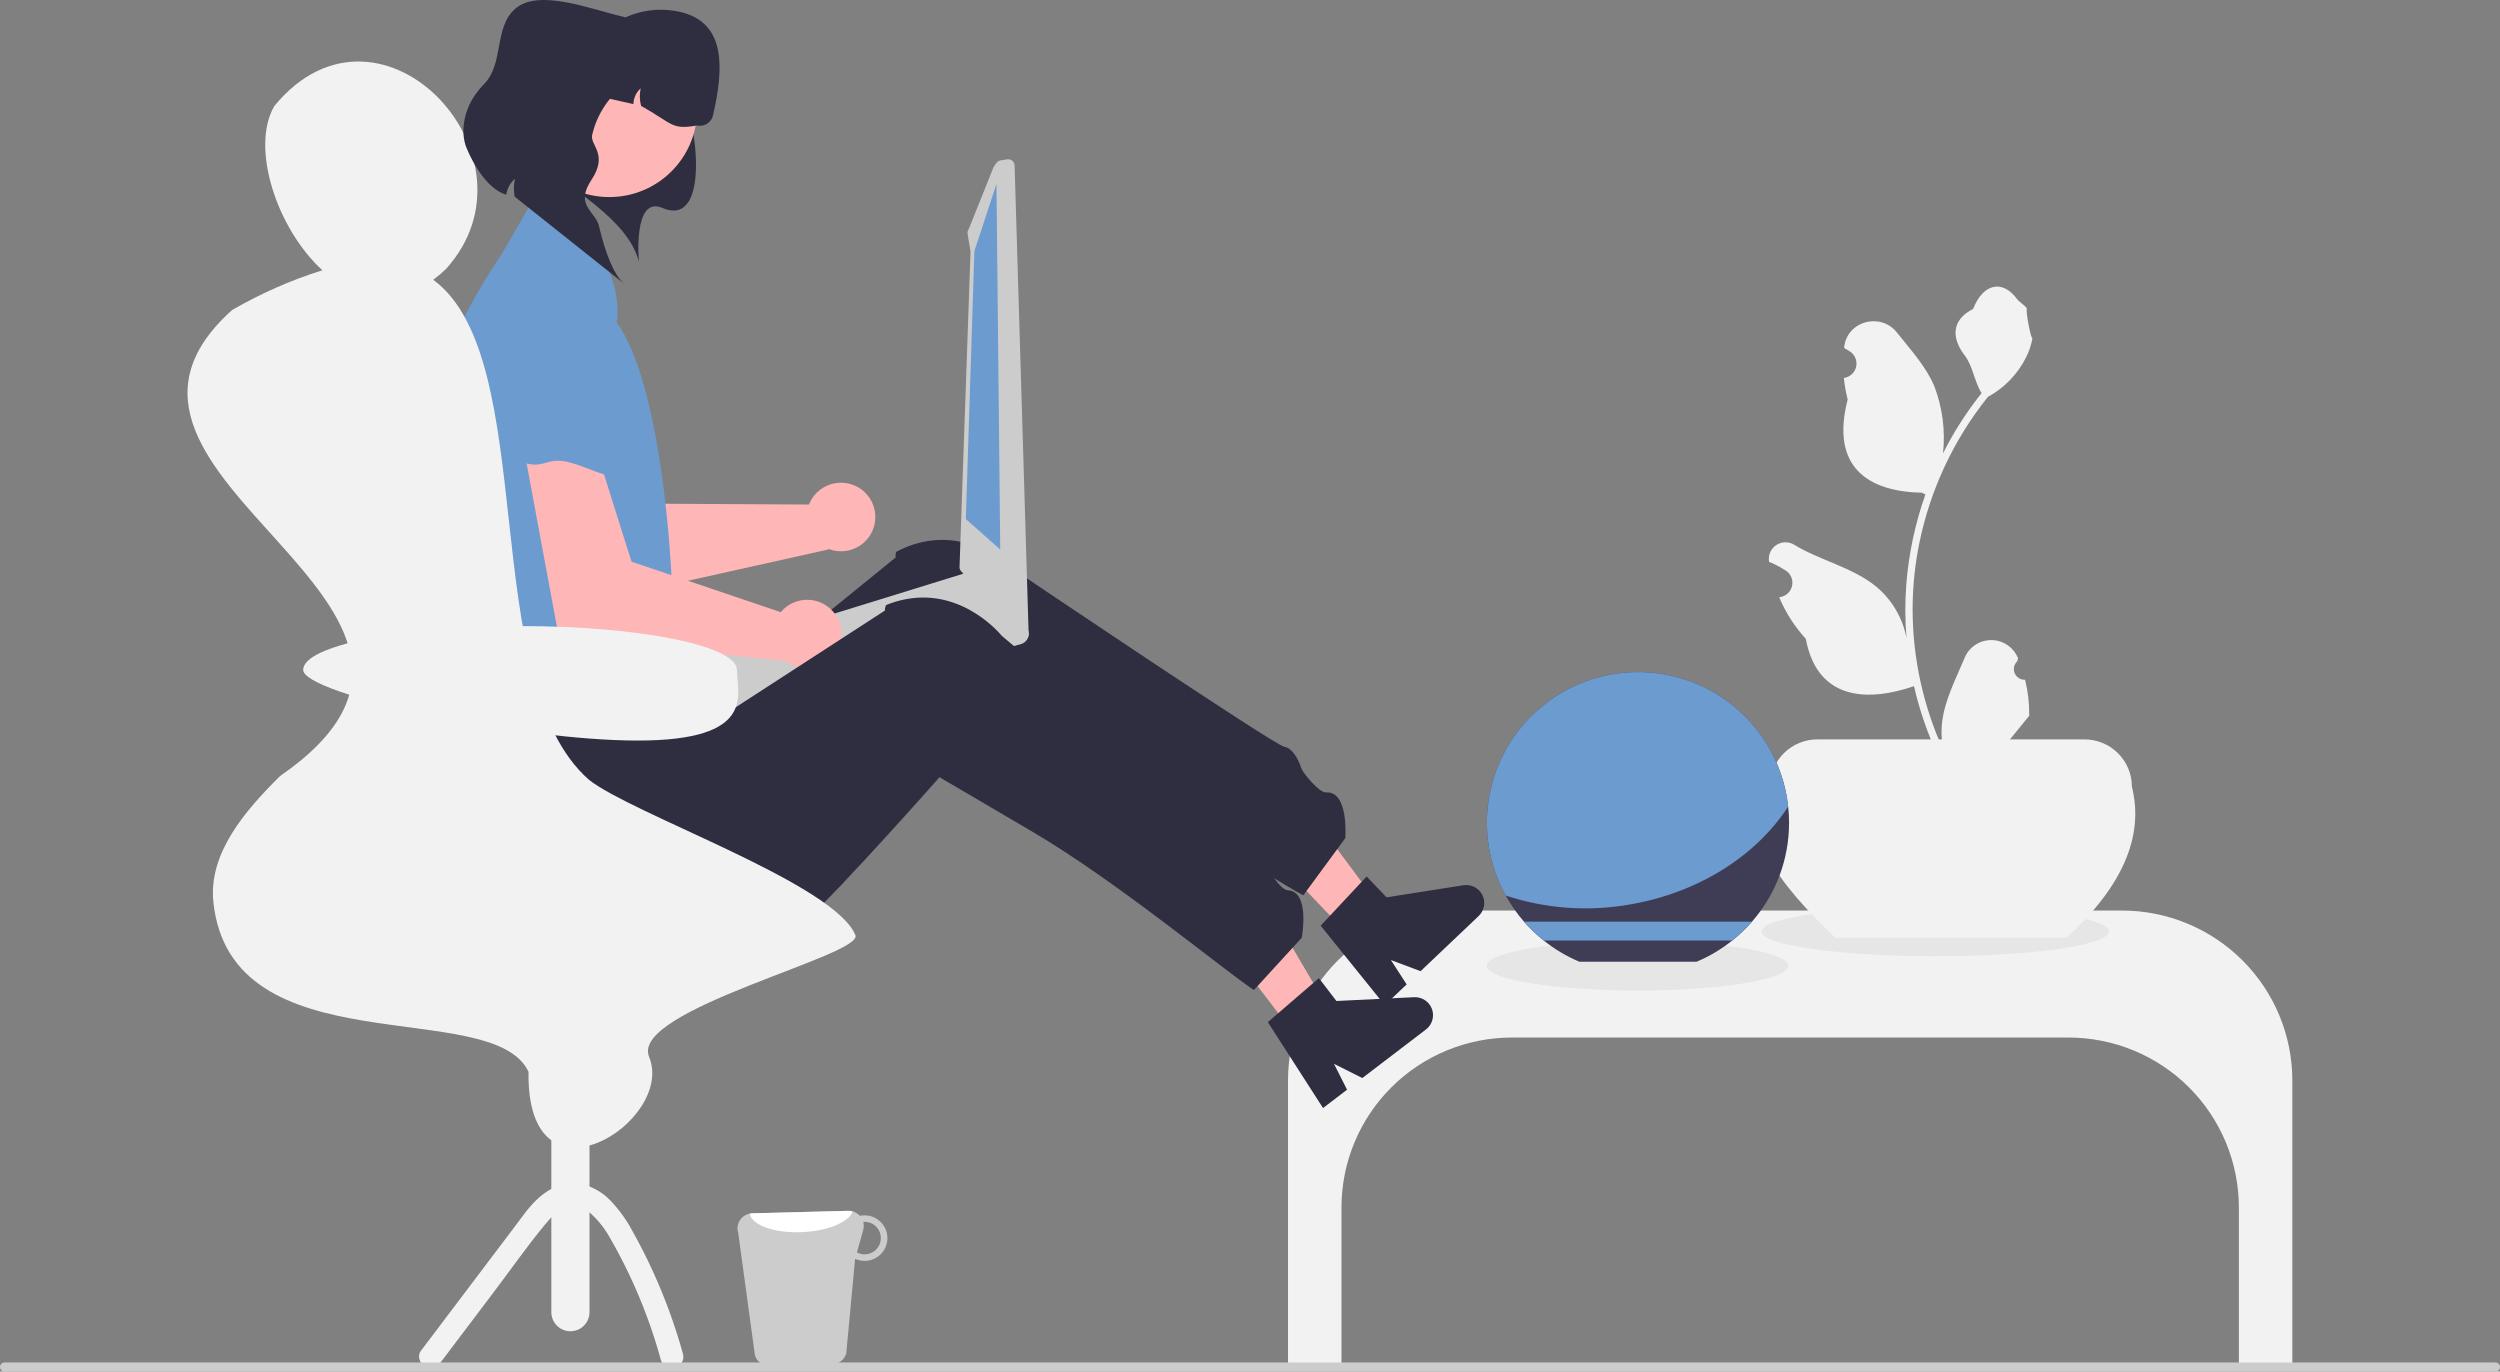 <svg xmlns="http://www.w3.org/2000/svg" width="144" height="79" viewBox="0 0 144 79" fill="none">
  <rect x="0" y="0" width="144" height="79" fill="#808080" stroke="none"/>
  <g clip-path="url(#clip0_71_342)">
    <path d="M122.223 52.447H84.006C81.402 52.447 78.906 53.479 77.065 55.316C75.224 57.152 74.19 59.643 74.19 62.24V78.561H77.269V69.555C77.269 66.958 78.303 64.467 80.144 62.63C81.985 60.794 84.482 59.762 87.085 59.762H119.144C121.747 59.762 124.244 60.794 126.084 62.63C127.925 64.467 128.959 66.958 128.959 69.555V78.561H132.039V62.24C132.039 59.643 131.005 57.152 129.164 55.316C127.323 53.479 124.826 52.447 122.223 52.447Z" fill="#F2F2F2"/>
    <path d="M111.473 55.08C117 55.08 121.481 54.442 121.481 53.654C121.481 52.866 117 52.227 111.473 52.227C105.945 52.227 101.465 52.866 101.465 53.654C101.465 54.442 105.945 55.08 111.473 55.08Z" fill="#E6E6E6"/>
    <path d="M119.039 54.011H105.708C102.417 50.865 100.065 47.833 101.948 45.316C101.948 44.592 102.236 43.898 102.749 43.387C103.262 42.875 103.958 42.588 104.683 42.588H120.064C120.789 42.588 121.485 42.875 121.998 43.387C122.51 43.898 122.798 44.592 122.798 45.316C123.516 48.184 122.234 51.083 119.039 54.011Z" fill="#F2F2F2"/>
    <path d="M116.645 39.154C116.518 39.16 116.393 39.127 116.286 39.059C116.179 38.992 116.095 38.893 116.046 38.776C115.998 38.66 115.986 38.531 116.013 38.407C116.04 38.284 116.104 38.172 116.197 38.086L116.239 37.918C116.234 37.905 116.228 37.891 116.223 37.878C116.095 37.578 115.882 37.322 115.609 37.142C115.336 36.963 115.016 36.867 114.689 36.869C114.362 36.87 114.043 36.967 113.772 37.149C113.5 37.331 113.289 37.588 113.164 37.889C112.663 39.092 112.026 40.296 111.87 41.567C111.8 42.129 111.83 42.698 111.956 43.25C110.781 40.693 110.17 37.913 110.166 35.1C110.166 34.394 110.206 33.689 110.284 32.987C110.349 32.412 110.439 31.841 110.555 31.274C111.185 28.198 112.537 25.315 114.501 22.862C115.451 22.344 116.219 21.549 116.703 20.582C116.878 20.235 117.001 19.864 117.07 19.481C116.963 19.495 116.666 17.866 116.747 17.766C116.597 17.54 116.33 17.428 116.167 17.207C115.355 16.109 114.237 16.301 113.653 17.793C112.407 18.42 112.394 19.462 113.16 20.463C113.646 21.1 113.713 21.962 114.14 22.644C114.096 22.7 114.051 22.755 114.007 22.811C113.203 23.841 112.503 24.948 111.917 26.114C112.059 24.807 111.889 23.485 111.42 22.257C110.944 21.112 110.052 20.148 109.267 19.158C108.324 17.969 106.39 18.488 106.224 19.995C106.222 20.009 106.221 20.024 106.219 20.039C106.336 20.104 106.45 20.174 106.562 20.248C106.702 20.341 106.811 20.475 106.874 20.631C106.936 20.787 106.951 20.959 106.914 21.123C106.878 21.288 106.792 21.437 106.669 21.552C106.546 21.667 106.391 21.743 106.224 21.768L106.207 21.771C106.248 22.19 106.322 22.606 106.426 23.014C105.419 26.9 107.594 28.316 110.699 28.38C110.768 28.415 110.834 28.45 110.903 28.483C110.313 30.15 109.943 31.886 109.803 33.648C109.723 34.688 109.728 35.732 109.817 36.771L109.811 36.734C109.586 35.579 108.969 34.537 108.063 33.783C106.717 32.681 104.816 32.274 103.364 31.388C103.21 31.289 103.03 31.236 102.847 31.236C102.663 31.235 102.484 31.287 102.329 31.385C102.174 31.483 102.051 31.624 101.973 31.789C101.896 31.955 101.867 32.14 101.891 32.321C101.893 32.334 101.895 32.347 101.897 32.36C102.114 32.448 102.324 32.549 102.528 32.663C102.645 32.729 102.759 32.798 102.871 32.872C103.011 32.965 103.12 33.099 103.183 33.255C103.246 33.412 103.26 33.583 103.223 33.748C103.187 33.912 103.101 34.062 102.978 34.177C102.855 34.292 102.7 34.367 102.533 34.393L102.516 34.395C102.504 34.397 102.493 34.399 102.481 34.401C102.851 35.282 103.37 36.092 104.015 36.797C104.645 40.19 107.35 40.512 110.244 39.524H110.246C110.563 40.9 111.023 42.24 111.618 43.522H116.522C116.539 43.467 116.555 43.411 116.571 43.357C116.117 43.385 115.661 43.358 115.214 43.276C115.578 42.831 115.942 42.382 116.306 41.937C116.314 41.928 116.321 41.919 116.328 41.91C116.513 41.682 116.699 41.456 116.884 41.228L116.884 41.228C116.894 40.529 116.813 39.832 116.645 39.154Z" fill="#F2F2F2"/>
    <path d="M77.79 53.977L79.549 52.307L73.929 44.745L71.334 47.21L77.79 53.977Z" fill="#FFB6B6"/>
    <path d="M76.07 53.32L78.719 50.485L79.865 51.686L84.292 50.99C84.511 50.956 84.735 50.992 84.931 51.094C85.128 51.195 85.287 51.357 85.385 51.555C85.483 51.753 85.515 51.977 85.476 52.194C85.437 52.412 85.33 52.611 85.169 52.764L81.825 55.94L80.115 55.299L81.023 56.701L79.762 57.898L76.07 53.32Z" fill="#2F2E41"/>
    <path d="M77.489 48.278L75.07 51.569C73.022 50.481 66.486 46.162 61.48 43.899C58.244 42.434 55.748 41.319 55.748 41.319C55.748 41.319 55.411 41.795 54.874 42.543C52.91 45.286 48.271 51.67 47.829 51.433C47.268 51.132 46.633 51.67 46.712 52.771C46.769 53.575 45.407 54.16 44.664 54.422C44.385 54.518 44.193 54.571 44.193 54.571C44.066 54.652 43.938 54.733 43.813 54.81C39.741 57.292 34.97 56.592 31.693 53.932C30.519 52.987 29.562 51.803 28.885 50.458C28.209 49.113 27.829 47.639 27.771 46.136L27.479 39.333L37.377 38.894L39.139 42.232L42.264 39.691L49.107 34.128L51.606 32.096C51.606 32.096 51.54 32.087 51.619 31.788C51.932 31.619 52.26 31.478 52.598 31.367C52.655 31.348 52.712 31.33 52.769 31.315C55.992 30.367 58.435 32.833 58.435 32.833C58.435 32.833 73.383 42.917 73.97 43.011C74.557 43.108 74.895 44.049 74.965 44.273C75.034 44.483 75.969 45.673 76.389 45.644C77.7 45.559 77.489 48.278 77.489 48.278Z" fill="#2F2E41"/>
    <path d="M47.816 27.905C47.54 27.997 47.288 28.148 47.077 28.347C46.867 28.547 46.703 28.791 46.598 29.061L37.521 29.011L32.693 22.349L29.104 23.934L34.945 34.492L47.732 31.646L47.724 31.62C48.02 31.735 48.34 31.777 48.656 31.742C48.972 31.708 49.275 31.598 49.539 31.422C49.803 31.247 50.022 31.01 50.175 30.733C50.328 30.455 50.413 30.145 50.42 29.828C50.428 29.511 50.359 29.197 50.22 28.912C50.08 28.627 49.874 28.38 49.619 28.191C49.364 28.003 49.066 27.878 48.752 27.829C48.439 27.779 48.118 27.805 47.816 27.905Z" fill="#FFB6B6"/>
    <path d="M30.997 17.808L30.809 17.836C29.825 17.979 28.935 18.5 28.331 19.289C27.728 20.078 27.458 21.071 27.579 22.056C27.725 23.221 27.81 24.264 27.682 24.471C27.368 24.982 27.248 25.41 27.864 25.474C28.48 25.538 27.196 25.161 29.16 25.489C31.123 25.816 30.776 24.775 32.376 24.706C33.976 24.638 35.055 25.049 35.559 24.15C36.063 23.251 37.468 23.214 36.697 22.33C35.925 21.446 35.716 22.21 35.09 20.336C35.084 20.317 35.078 20.298 35.072 20.28C34.789 19.458 34.227 18.76 33.483 18.308C32.739 17.857 31.859 17.68 30.997 17.808Z" fill="#6C9BD0"/>
    <path d="M25.698 15.483C25.465 15.71 25.217 15.921 24.955 16.115C24.878 16.174 24.801 16.229 24.724 16.279C22.491 17.787 20.287 17.142 18.57 15.568C15.915 13.133 14.423 8.474 15.8 6.108C18.884 2.356 22.887 3.161 25.32 5.711C27.682 8.184 28.567 12.301 25.698 15.483Z" fill="#F2F2F2"/>
    <path d="M35.391 18.607C35.201 18.487 35.012 18.37 34.819 18.258C34.733 18.142 34.645 18.028 34.555 17.916L35.391 18.607Z" fill="#F2F2F2"/>
    <path d="M29.997 8.653C32.926 10.876 36.189 12.645 36.804 15.091C36.804 15.091 36.435 11.248 38.153 11.976C41.04 13.2 40.063 6.543 39.254 5.454C37.905 3.639 33.355 2.608 33.355 2.608L30.127 4.376L29.997 8.653Z" fill="#2F2E41"/>
    <path d="M43.487 78.086C43.547 78.26 43.66 78.41 43.811 78.516C43.962 78.622 44.143 78.677 44.328 78.674L47.932 78.581C48.117 78.577 48.297 78.514 48.444 78.4C48.59 78.286 48.696 78.128 48.745 77.949L49.255 72.508C49.436 72.59 49.633 72.631 49.832 72.627C50.004 72.623 50.175 72.585 50.333 72.515C50.49 72.445 50.633 72.345 50.752 72.22C50.871 72.095 50.964 71.948 51.026 71.787C51.089 71.627 51.118 71.455 51.114 71.283C51.11 71.111 51.071 70.941 51.001 70.784C50.931 70.626 50.831 70.484 50.705 70.365C50.58 70.247 50.433 70.154 50.272 70.092C50.11 70.03 49.938 70.001 49.766 70.005C49.686 70.005 49.607 70.013 49.53 70.03C49.445 69.939 49.343 69.866 49.228 69.817C49.114 69.768 48.991 69.743 48.867 69.744L43.323 69.887C43.277 69.889 43.231 69.894 43.186 69.904C43.065 69.927 42.949 69.975 42.848 70.046C42.747 70.117 42.662 70.208 42.599 70.314C42.536 70.421 42.497 70.539 42.484 70.662C42.471 70.784 42.484 70.909 42.523 71.026L43.487 78.086ZM49.36 72.139L49.723 70.843C49.764 70.693 49.765 70.535 49.725 70.385C49.743 70.385 49.759 70.376 49.776 70.376C50.025 70.371 50.266 70.465 50.446 70.636C50.625 70.808 50.73 71.044 50.735 71.292C50.741 71.54 50.648 71.781 50.477 71.96C50.305 72.14 50.069 72.245 49.82 72.251C49.659 72.257 49.5 72.218 49.36 72.139Z" fill="#CCCCCC"/>
    <path d="M43.186 69.904C43.304 70.578 44.632 71.051 46.229 70.969C47.697 70.902 48.898 70.387 49.117 69.778C49.036 69.754 48.951 69.742 48.867 69.744L43.323 69.887C43.277 69.889 43.231 69.894 43.186 69.904Z" fill="white"/>
    <path d="M35.098 11.351C37.892 11.351 40.157 9.091 40.157 6.304C40.157 3.517 37.892 1.257 35.098 1.257C32.304 1.257 30.039 3.517 30.039 6.304C30.039 9.091 32.304 11.351 35.098 11.351Z" fill="#FFB6B6"/>
    <path d="M33.276 4.372L33.081 5.225L36.484 5.998C36.487 5.826 36.526 5.656 36.598 5.499C36.67 5.342 36.774 5.202 36.903 5.087C36.83 5.421 36.838 5.768 36.927 6.099C38.763 7.126 38.657 7.49 40.141 7.228C40.342 7.274 40.552 7.238 40.727 7.129C40.901 7.019 41.025 6.845 41.071 6.645C41.668 4.029 41.864 1.356 39.255 0.707C38.621 0.549 37.962 0.518 37.316 0.618C36.669 0.717 36.05 0.944 35.493 1.286C34.936 1.627 34.453 2.076 34.072 2.606C33.692 3.136 33.421 3.737 33.276 4.372Z" fill="#2F2E41"/>
    <path d="M59.109 36.105C59.097 36.091 59.084 36.078 59.068 36.067C59.03 36.023 58.984 35.987 58.933 35.961L58.562 35.764L56.105 33.041C55.962 32.967 55.797 32.952 55.643 32.997L55.637 32.999L54.584 33.324L53.679 33.604L52.414 33.995L43.799 36.657L38.136 38.406C37.983 38.454 37.855 38.561 37.78 38.702C37.705 38.844 37.688 39.009 37.734 39.163C37.76 39.247 37.804 39.325 37.863 39.392L38.043 39.592L38.421 40.012L39.297 41.822L39.54 42.093C39.617 42.179 39.718 42.241 39.829 42.273C39.941 42.304 40.059 42.303 40.17 42.269L58.826 37.094C58.923 37.063 59.011 37.008 59.081 36.935C59.152 36.862 59.204 36.773 59.232 36.675C59.26 36.577 59.263 36.474 59.242 36.375C59.221 36.275 59.175 36.183 59.109 36.105Z" fill="#CCCCCC"/>
    <path d="M58.002 9.178L57.641 9.237C57.542 9.253 57.453 9.308 57.394 9.389L57.235 9.611L55.8 13.193C55.741 13.275 55.718 13.376 55.734 13.476L55.903 14.496L55.267 32.711C55.283 32.805 55.334 32.89 55.409 32.949L58.196 36.669L58.261 36.72L58.402 36.83C58.474 36.885 58.563 36.914 58.654 36.91L58.891 36.899C58.945 36.896 58.997 36.882 59.045 36.858C59.093 36.833 59.136 36.799 59.169 36.757C59.203 36.715 59.228 36.667 59.242 36.615C59.255 36.563 59.258 36.509 59.248 36.456L58.44 9.49C58.423 9.391 58.368 9.302 58.286 9.244C58.205 9.185 58.103 9.162 58.004 9.178L58.002 9.178Z" fill="#CCCCCC"/>
    <path d="M57.397 10.594L56.125 14.459L55.633 29.897L57.613 31.653L57.397 10.594Z" fill="#6C9BD0"/>
    <path d="M32.138 12.599L30.513 11.839L28.913 14.617C28.913 14.617 24.614 20.737 24.552 25.151C24.489 29.566 25.252 30.879 25.252 30.879C25.252 30.879 23.399 32.261 24.326 33.106C25.252 33.951 27.304 34.316 25.728 34.682C24.152 35.048 24.552 38.757 26.311 39.415C28.071 40.073 37.521 40.067 37.521 40.067C37.437 39.78 37.43 39.475 37.503 39.184C37.576 38.894 37.726 38.628 37.937 38.414C38.67 37.681 39.33 38.207 38.67 37.067C38.01 35.926 36.91 36.584 37.79 35.048C38.67 33.512 38.669 33.053 38.669 33.053C38.669 33.053 38.198 22.222 35.496 18.528L35.554 18.426C35.643 17.224 35.365 16.023 34.755 14.982C34.145 13.942 33.233 13.111 32.138 12.599Z" fill="#6C9BD0"/>
    <path d="M34.108 7.776C34.275 7.047 34.602 6.365 35.065 5.777C35.528 5.19 36.116 4.712 36.786 4.379C37.457 4.046 38.193 3.866 38.942 3.851C39.691 3.836 40.434 3.987 41.117 4.293C40.88 3.596 40.401 3.007 39.767 2.632L35.936 0.973C34.047 0.543 31.055 -0.675 29.691 0.492C28.433 1.563 29.045 3.661 27.887 4.835C26.619 6.123 26.511 7.645 26.871 8.52C27.287 9.533 28.12 10.915 29.159 11.214C29.213 10.858 29.392 10.532 29.663 10.293C29.588 10.633 29.581 10.984 29.643 11.326L35.936 16.333C35.348 15.823 34.848 14.509 34.503 13.03C34.299 12.153 33.081 11.846 34.069 10.359C35.056 8.872 33.974 8.364 34.108 7.776Z" fill="#2F2E41"/>
    <path d="M31.757 58.246H33.956V75.582C33.956 75.873 33.84 76.152 33.634 76.358C33.428 76.564 33.148 76.679 32.857 76.679C32.565 76.679 32.285 76.564 32.079 76.358C31.873 76.152 31.757 75.873 31.757 75.582V58.246Z" fill="#F2F2F2"/>
    <path d="M25.373 78.484L28.451 74.412C29.428 73.12 30.364 71.776 31.396 70.53C31.762 70.087 32.188 69.629 32.73 69.495C32.944 69.441 33.169 69.45 33.377 69.523C33.623 69.608 33.85 69.741 34.045 69.913C34.499 70.332 34.879 70.823 35.171 71.367C35.555 72.033 35.911 72.716 36.241 73.409C36.991 74.99 37.6 76.632 38.063 78.319C38.289 79.134 39.562 78.788 39.336 77.969C38.877 76.319 38.288 74.709 37.572 73.154C37.224 72.394 36.844 71.65 36.434 70.921C36.093 70.273 35.663 69.676 35.156 69.147C34.643 68.607 33.961 68.258 33.221 68.16C32.428 68.074 31.693 68.431 31.104 68.931C30.512 69.435 30.068 70.1 29.604 70.715L27.966 72.881L24.234 77.82C24.019 78.104 24.188 78.556 24.471 78.72C24.623 78.804 24.801 78.827 24.969 78.783C25.137 78.739 25.282 78.632 25.373 78.484Z" fill="#F2F2F2"/>
    <path d="M46.494 34.547C46.203 34.547 45.916 34.611 45.653 34.734C45.39 34.857 45.157 35.036 44.972 35.26L36.376 32.353L33.904 24.51L29.997 24.883L32.197 36.741L45.23 38.07L45.231 38.042C45.476 38.245 45.766 38.385 46.076 38.452C46.387 38.519 46.709 38.511 47.015 38.427C47.322 38.344 47.604 38.188 47.837 37.973C48.071 37.758 48.249 37.49 48.356 37.192C48.464 36.893 48.498 36.574 48.456 36.26C48.414 35.945 48.297 35.646 48.114 35.387C47.931 35.127 47.689 34.916 47.407 34.769C47.125 34.623 46.812 34.547 46.494 34.547Z" fill="#FFB6B6"/>
    <path d="M33.733 19.668L33.545 19.634C32.566 19.46 31.557 19.675 30.734 20.233C29.912 20.791 29.341 21.648 29.144 22.621C28.914 23.773 28.664 24.789 28.477 24.945C28.018 25.33 27.768 25.698 28.333 25.953C28.897 26.208 27.798 25.446 29.557 26.376C31.317 27.305 31.317 26.208 32.857 26.647C34.396 27.086 35.29 27.817 36.053 27.122C36.816 26.428 38.161 26.835 37.708 25.754C37.256 24.672 36.816 25.33 36.816 23.355C36.816 23.336 36.816 23.316 36.816 23.296C36.808 22.427 36.496 21.588 35.932 20.925C35.369 20.262 34.591 19.817 33.733 19.668Z" fill="#6C9BD0"/>
    <path d="M94.316 57.055C99.115 57.055 103.004 56.416 103.004 55.629C103.004 54.841 99.115 54.202 94.316 54.202C89.518 54.202 85.628 54.841 85.628 55.629C85.628 56.416 89.518 57.055 94.316 57.055Z" fill="#E6E6E6"/>
    <path d="M103.049 47.391C103.053 49.485 102.294 51.51 100.914 53.088C100.57 53.484 100.189 53.847 99.778 54.173C99.154 54.673 98.464 55.084 97.727 55.394H90.969C90.232 55.084 89.542 54.673 88.918 54.173C88.507 53.847 88.126 53.484 87.782 53.088C87.379 52.624 87.024 52.119 86.726 51.581C86.105 50.456 85.741 49.207 85.662 47.925C85.583 46.642 85.79 45.358 86.269 44.166C86.747 42.973 87.485 41.901 88.429 41.027C89.373 40.154 90.5 39.5 91.728 39.113C92.956 38.726 94.255 38.616 95.53 38.791C96.806 38.965 98.027 39.42 99.106 40.122C100.184 40.825 101.092 41.757 101.766 42.852C102.439 43.947 102.86 45.178 102.999 46.455C103.033 46.766 103.05 47.078 103.049 47.391Z" fill="#3F3D56"/>
    <path d="M100.914 53.088C100.569 53.484 100.189 53.847 99.778 54.173H88.918C88.507 53.847 88.126 53.484 87.782 53.088H100.914Z" fill="#6C9BD0"/>
    <path d="M102.999 46.455C101.181 49.27 97.835 51.453 93.762 52.117C91.408 52.516 88.992 52.332 86.726 51.581C86.105 50.456 85.741 49.207 85.662 47.925C85.583 46.642 85.79 45.358 86.269 44.166C86.747 42.973 87.485 41.901 88.429 41.027C89.373 40.154 90.5 39.5 91.728 39.113C92.956 38.726 94.255 38.616 95.53 38.791C96.806 38.965 98.027 39.42 99.106 40.122C100.184 40.825 101.092 41.757 101.766 42.852C102.439 43.947 102.86 45.178 102.999 46.455Z" fill="#6C9BD0"/>
    <path d="M74.668 59.713L76.596 58.241L71.823 50.121L68.977 52.294L74.668 59.713Z" fill="#FFB6B6"/>
    <path d="M73.028 58.876L75.968 56.341L76.978 57.657L81.454 57.439C81.675 57.428 81.894 57.489 82.078 57.611C82.263 57.733 82.403 57.91 82.48 58.117C82.556 58.325 82.563 58.551 82.501 58.763C82.44 58.975 82.311 59.162 82.136 59.296L78.469 62.096L76.837 61.276L77.59 62.767L76.207 63.823L73.028 58.876Z" fill="#2F2E41"/>
    <path d="M74.982 54.014L72.223 57.028C70.304 55.727 64.27 50.733 59.536 47.948C56.476 46.145 54.114 44.769 54.114 44.769C54.114 44.769 53.728 45.207 53.114 45.893C50.866 48.41 45.568 54.26 45.154 53.977C44.629 53.619 43.939 54.085 43.899 55.189C43.87 55.993 42.453 56.43 41.686 56.61C41.398 56.676 41.202 56.708 41.202 56.708C41.066 56.775 40.93 56.843 40.797 56.905C36.483 58.937 31.815 57.731 28.842 54.736C27.777 53.671 26.952 52.391 26.424 50.981C25.896 49.572 25.677 48.066 25.781 46.564L26.222 39.77L36.11 40.392L37.503 43.9L40.883 41.708L48.285 36.909L50.988 35.156C50.988 35.156 50.923 35.14 51.034 34.852C51.363 34.717 51.704 34.612 52.052 34.538C52.111 34.524 52.17 34.513 52.229 34.504C55.534 33.906 57.699 36.62 57.699 36.62C57.699 36.62 71.475 48.245 72.049 48.402C72.623 48.56 72.858 49.532 72.903 49.762C72.948 49.979 73.751 51.262 74.172 51.279C75.484 51.334 74.982 54.014 74.982 54.014Z" fill="#2F2E41"/>
    <path d="M30.443 61.736C28.373 57.316 13.28 61.589 12.287 51.931C12.015 49.12 14.126 46.691 16.132 44.699C30.401 34.855 2.541 27.58 13.365 17.861C15.009 16.906 16.755 16.137 18.57 15.568C21.075 14.833 22.945 14.969 24.361 15.737C24.567 15.849 24.766 15.975 24.955 16.114C31.162 20.69 27.407 39.175 33.923 44.916C36.404 46.869 47.377 50.652 49.139 53.601C49.186 53.681 49.228 53.763 49.265 53.847C49.868 55.005 36.268 58.158 37.387 60.869C38.927 64.6 30.31 70.038 30.443 61.736Z" fill="#F2F2F2"/>
    <path d="M1.15909e-06 78.739C-0 78.773 0.007 78.807 0.02 78.839C0.033 78.871 0.052 78.899 0.076 78.924C0.101 78.948 0.13 78.967 0.161 78.98C0.193 78.993 0.227 79 0.262 79H143.738C143.808 79 143.874 78.972 143.923 78.923C143.972 78.874 144 78.808 144 78.739C144 78.669 143.972 78.603 143.923 78.554C143.874 78.505 143.808 78.478 143.738 78.478H0.262C0.227 78.477 0.193 78.484 0.161 78.497C0.13 78.51 0.101 78.529 0.076 78.554C0.052 78.578 0.033 78.607 0.02 78.639C0.007 78.67 -0 78.704 1.15909e-06 78.739Z" fill="#CCCCCC"/>
    <path d="M42.446 38.586C42.446 39.98 43.626 42.656 36.727 42.656C29.828 42.656 17.464 39.98 17.464 38.586C17.464 37.192 23.057 36.062 29.955 36.062C36.854 36.062 42.446 37.192 42.446 38.586Z" fill="#F2F2F2"/>
  </g>
  <defs>
    <clipPath id="clip0_71_342">
      <rect width="144" height="79" fill="white"/>
    </clipPath>
  </defs>
</svg>